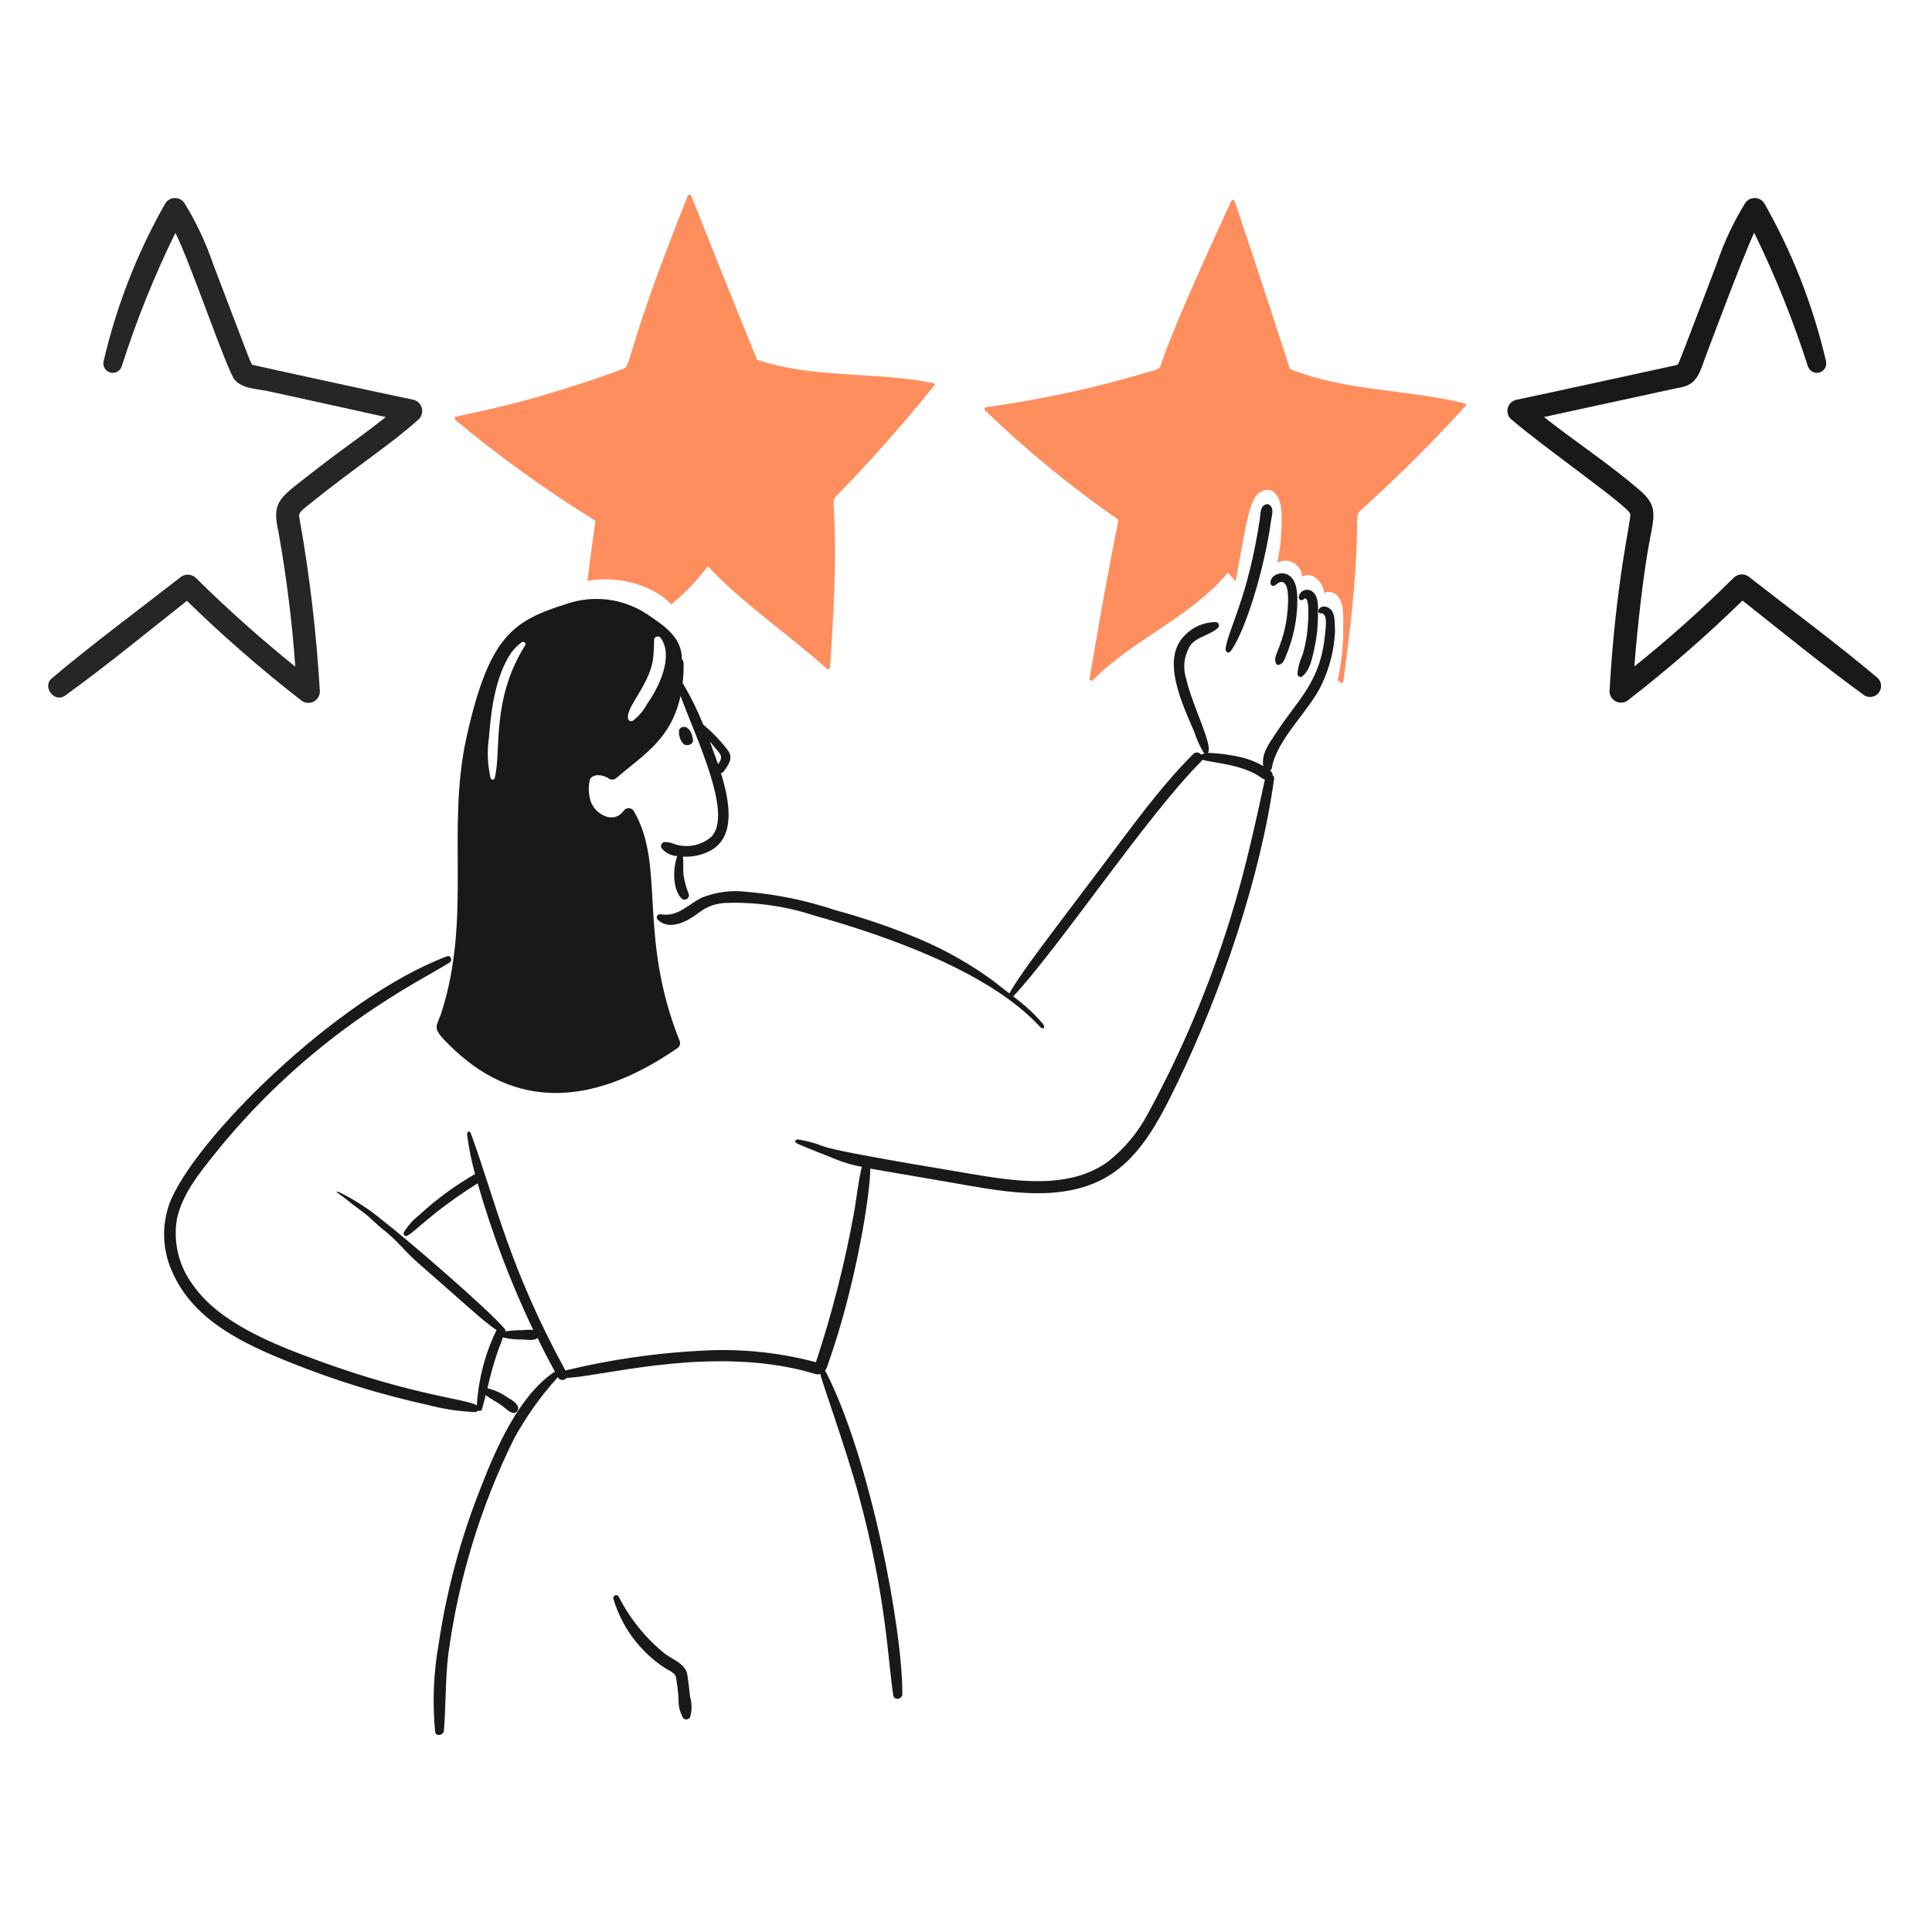 <svg xmlns="http://www.w3.org/2000/svg" width="474" height="474" viewBox="0 0 474 474" fill="none"><path d="M170.022 181.525C169.518 177.769 167.092 177.835 166.614 179.125C166.539 179.699 166.583 180.282 166.743 180.839C166.904 181.395 167.177 181.912 167.546 182.358C168.131 183.248 170.188 182.796 170.022 181.525Z" fill="#191919"></path><path d="M150.514 392.329C152.548 399.12 156.866 405 162.738 408.972C163.621 409.602 165.413 410.26 165.791 411.27C166.144 413.13 166.372 415.011 166.475 416.902C166.416 418.518 166.81 420.118 167.612 421.522C167.73 421.641 167.875 421.73 168.034 421.784C168.193 421.837 168.362 421.853 168.528 421.83C168.695 421.807 168.853 421.746 168.992 421.652C169.131 421.557 169.246 421.432 169.328 421.285C169.782 419.649 169.773 417.918 169.302 416.286C169.077 414.466 168.916 412.65 168.62 410.856C168.177 408.155 165.015 407.187 163.064 405.679C158.389 401.886 154.561 397.154 151.828 391.789C151.756 391.615 151.619 391.477 151.445 391.404C151.271 391.331 151.075 391.331 150.901 391.402C150.727 391.474 150.588 391.612 150.516 391.786C150.443 391.959 150.443 392.155 150.514 392.329Z" fill="#191919"></path><path d="M176.88 189.686C177.163 189.624 177.415 189.463 177.59 189.232C178.878 187.414 180.014 185.873 178.423 183.877C176.75 181.712 174.854 179.729 172.766 177.96C172.708 177.911 172.639 177.876 172.565 177.858C171.21 174.457 169.597 171.164 167.741 168.009C167.675 167.893 167.579 167.797 167.464 167.732C167.655 166.082 167.739 164.422 167.715 162.761C167.72 162.568 167.685 162.375 167.611 162.197C167.538 162.018 167.427 161.857 167.286 161.724C167.336 156.422 163.144 153.643 158.724 150.665C155.84 148.764 152.558 147.55 149.13 147.119C145.703 146.688 142.222 147.05 138.957 148.177C125.82 152.298 120.02 156.088 114.512 180.63C109.407 203.411 115.805 224.939 108.325 248.361C107.025 252.428 105.472 251.912 111.402 257.503C128.009 273.175 147.175 270.266 166.126 257.2C166.401 257.032 166.616 256.781 166.738 256.483C166.861 256.185 166.885 255.856 166.808 255.543C156.308 229.368 163.402 212.493 155.491 198.979C155.359 198.763 155.173 198.584 154.952 198.46C154.731 198.336 154.482 198.271 154.228 198.271C153.975 198.271 153.725 198.336 153.504 198.46C153.283 198.584 153.097 198.763 152.965 198.979C150.48 202.324 145.945 199.737 144.917 196.556C144.353 194.797 144.3 192.913 144.766 191.125C145.779 189.587 148.316 190.198 149.464 191.076C149.749 191.233 150.077 191.295 150.399 191.252C150.722 191.21 151.022 191.065 151.256 190.839C158.173 184.952 164.623 181.304 166.964 170.762C171.192 182.017 179.732 199.737 174.567 205.259C173.39 206.289 171.973 207.007 170.446 207.346C168.919 207.686 167.331 207.636 165.828 207.203C164.988 206.838 164.091 206.624 163.177 206.571C163 206.574 162.828 206.622 162.675 206.711C162.523 206.801 162.396 206.928 162.307 207.08C162.218 207.233 162.17 207.405 162.167 207.582C162.165 207.758 162.207 207.933 162.292 208.088C162.765 208.663 163.353 209.133 164.019 209.468C164.685 209.803 165.413 209.995 166.157 210.031C165.097 212.91 164.945 218.079 167.191 220.411C167.362 220.575 167.581 220.678 167.816 220.705C168.051 220.733 168.288 220.682 168.491 220.562C168.695 220.442 168.853 220.258 168.942 220.039C169.032 219.821 169.047 219.579 168.986 219.35C168.368 217.806 167.927 216.196 167.672 214.552C167.57 213.087 167.722 211.622 167.547 210.157C167.672 210.157 167.797 210.18 167.925 210.183C170.148 210.243 172.349 209.73 174.316 208.694C180.587 205.276 178.996 196.513 176.88 189.686ZM128.847 158.32C120.442 171.685 123.069 184.162 121.372 190.898C121.338 191.006 121.271 191.099 121.18 191.166C121.089 191.232 120.979 191.268 120.867 191.268C120.754 191.268 120.644 191.232 120.554 191.166C120.463 191.099 120.395 191.006 120.361 190.898C119.609 187.644 119.472 184.278 119.957 180.973C120.473 174.149 121.552 166.035 125.287 160.342C126.009 159.288 126.906 158.365 127.938 157.612C128.416 157.231 129.228 157.717 128.847 158.32ZM158.774 172.691C157.915 174.307 156.718 175.719 155.264 176.831C155.142 176.898 155.004 176.932 154.865 176.931C154.726 176.931 154.589 176.894 154.468 176.826C154.346 176.758 154.244 176.66 154.171 176.542C154.098 176.423 154.056 176.288 154.049 176.149C153.853 173.155 158.857 168.56 160.138 162.261C160.376 160.529 160.485 158.781 160.464 157.033C160.471 156.836 160.54 156.648 160.662 156.494C160.784 156.34 160.953 156.23 161.142 156.179C161.332 156.128 161.533 156.139 161.715 156.211C161.898 156.283 162.053 156.412 162.157 156.578C165.217 161.005 161.863 168.316 158.774 172.691ZM176.172 187.49C175.592 185.833 174.229 182.06 174.127 181.832C176.454 185.004 177.86 185.189 176.172 187.49Z" fill="#191919"></path><path d="M168.859 225.63C171.936 223.926 173.011 221.935 177.8 221.537C185.222 221.246 192.636 222.281 199.695 224.593C217.422 229.564 242.71 238.369 255.101 251.869C255.937 252.775 256.611 252.075 255.835 251.159C251.889 246.512 248.686 244.694 243.813 240.744C238.04 236.507 231.784 232.971 225.177 230.213C218.558 227.458 211.767 225.139 204.846 223.27C197.842 220.932 190.586 219.431 183.23 218.799C179.472 218.34 175.659 218.835 172.142 220.238C168.731 221.951 166.289 225.057 162.092 224.304C161.929 224.265 161.758 224.28 161.604 224.345C161.45 224.411 161.322 224.524 161.237 224.668C161.152 224.812 161.116 224.98 161.133 225.146C161.151 225.312 161.221 225.469 161.334 225.592C163.432 227.748 166.554 226.906 168.859 225.63Z" fill="#191919"></path><path d="M301.831 159.872C305.145 155.746 310.054 140.611 311.855 127.699C312.028 126.461 312.629 124.78 311.503 123.911C311.36 123.784 311.182 123.704 310.992 123.681C310.803 123.659 310.611 123.695 310.442 123.786C309.131 124.349 309.285 126.035 309.103 127.246C306.193 146.751 301.381 154.136 300.669 159.242C300.643 159.787 301.346 160.475 301.831 159.872Z" fill="#191919"></path><path d="M311.708 143.099C311.715 143.23 311.759 143.357 311.836 143.464C311.912 143.571 312.017 143.654 312.139 143.704C312.261 143.754 312.394 143.768 312.524 143.744C312.653 143.721 312.773 143.661 312.87 143.572C313.701 142.886 314.617 142.254 315.396 143.395C316.49 144.997 315.902 150.56 315.547 152.562C314.317 159.493 312.094 161.029 313.097 162.84C313.166 162.954 313.269 163.042 313.392 163.092C313.515 163.142 313.651 163.151 313.779 163.117C314.887 162.8 315.188 161.751 315.573 160.75C317.347 156.471 318.273 151.889 318.3 147.258C318.248 145.111 318.139 142.228 316.002 141.02C314.397 140.121 311.602 140.975 311.708 143.099Z" fill="#191919"></path><path d="M320.625 155.827C320.401 157.414 320.064 158.984 319.616 160.523C318.918 162.039 318.474 163.66 318.303 165.321C318.326 165.828 318.958 166.334 319.439 165.979C321.411 164.519 321.967 161.359 322.469 159.115C323.055 156.486 323.352 153.802 323.354 151.109C323.354 149.291 323.681 146.411 321.988 145.149C321.696 144.913 321.345 144.761 320.972 144.709C320.6 144.657 320.221 144.708 319.875 144.856C319.53 145.005 319.231 145.244 319.012 145.549C318.792 145.854 318.66 146.214 318.629 146.588C318.633 146.721 318.676 146.85 318.752 146.959C318.828 147.068 318.934 147.153 319.057 147.203C319.18 147.253 319.315 147.266 319.445 147.241C319.576 147.216 319.696 147.154 319.792 147.062C321.574 145.343 320.956 153.531 320.625 155.827Z" fill="#191919"></path><path d="M326.474 149.503C325.664 148.672 324.043 148.424 323.496 149.654C323.347 149.984 323.52 150.509 323.969 150.462C325.887 150.268 325.21 154.199 325.106 155.388C324.066 167.424 318.274 171.751 313.187 179.655C311.53 182.235 309.424 184.756 309.928 187.939C307.989 186.832 305.882 186.046 303.691 185.615C301.266 185.089 298.798 184.785 296.317 184.706C297.828 183.196 292.4 172.916 291.013 166.48C290.572 165.107 290.442 163.653 290.635 162.224C290.827 160.796 291.337 159.428 292.125 158.221C293.922 156.055 296.895 155.87 298.843 154.005C298.952 153.889 299.024 153.744 299.052 153.587C299.08 153.43 299.062 153.269 299.001 153.122C298.939 152.975 298.837 152.85 298.706 152.76C298.574 152.67 298.42 152.62 298.261 152.616C296.808 152.625 295.373 152.932 294.044 153.518C292.715 154.104 291.52 154.957 290.535 156.024C284.854 161.888 290.009 172.549 293.008 179.586C293.57 181.343 294.333 183.029 295.281 184.611C295.629 185.071 295.922 184.588 294.701 185.144C294.592 184.994 294.452 184.87 294.29 184.779C294.128 184.689 293.949 184.634 293.764 184.62C293.58 184.605 293.394 184.631 293.22 184.695C293.046 184.759 292.888 184.859 292.757 184.99C284.236 193.512 277.239 203.494 269.977 213.073C252.034 236.744 249.965 239.667 247.376 244.162C247.315 244.277 247.297 244.409 247.324 244.535C247.352 244.662 247.423 244.775 247.526 244.853C247.629 244.932 247.757 244.972 247.886 244.965C248.015 244.959 248.138 244.907 248.233 244.818C259.28 233.293 281.383 200.08 294.651 186.86C294.785 186.734 294.889 186.578 294.954 186.406C297.939 187.208 305.087 187.573 309.549 190.875C309.79 191.046 310.054 191.182 310.333 191.279C307.859 202.719 305.362 214.084 301.873 225.271C296.692 242.008 289.848 258.185 281.443 273.559C279.049 278.003 275.765 281.907 271.794 285.025C262.018 292.091 248.46 289.721 237.399 287.865C191.508 280.217 206.762 281.808 196.261 279.609C195.049 279.356 194.647 280.182 195.788 280.669C199.031 282.061 201.367 282.923 204.501 284.204C206.733 285.148 209.062 285.842 211.446 286.275C210.511 290.088 210.163 294.105 209.451 297.942C207.197 310.229 204.1 322.346 200.181 334.208C191.359 331.862 182.227 330.891 173.109 331.33C161.512 331.856 149.993 333.497 138.711 336.229C124.918 310.902 121.822 295.464 115.554 278.146C115.279 277.386 114.515 277.464 114.607 278.399C115.012 281.659 115.662 284.884 116.553 288.045C111.596 290.889 106.978 294.286 102.788 298.172C101.301 299.326 100.042 300.748 99.076 302.364C99.015 302.477 98.992 302.606 99.01 302.733C99.029 302.86 99.088 302.978 99.178 303.069C99.269 303.16 99.387 303.219 99.514 303.238C99.641 303.257 99.771 303.234 99.884 303.173C102.149 302.042 105.529 297.698 117.185 290.318C120.73 302.666 125.292 314.7 130.821 326.297C129.929 326.224 129.032 326.242 128.144 326.349C126.757 326.334 125.372 326.435 124.002 326.652C124.02 326.546 124.016 326.438 123.99 326.333C123.964 326.229 123.916 326.131 123.85 326.046C120.018 321.426 99.318 303.578 94.101 299.604C90.869 296.892 87.336 294.562 83.57 292.661C82.183 292.05 82.341 292.396 83.646 293.267C84.95 294.138 86.013 295.199 88.898 297.256C90.612 298.477 92.356 300.392 94.025 301.675C97.353 304.234 99.379 307.081 102.547 309.832C115.956 321.52 118.202 323.869 121.815 326.323C119.011 332.11 117.372 338.391 116.99 344.81C114.623 343.224 101.872 342.478 78.428 333.95C67.228 329.876 53.754 324.588 47.29 315.186C45.588 312.905 44.366 310.303 43.697 307.536C43.029 304.77 42.928 301.897 43.401 299.09C44.691 293.08 48.734 288.031 52.492 283.332C76.71 253.058 103.216 240.673 110.325 236.133C111.08 235.66 110.606 234.275 109.693 234.616C82.673 244.728 47.273 279.905 41.533 295.402C40.545 298.2 40.125 301.166 40.298 304.128C40.471 307.09 41.234 309.988 42.541 312.651C47.896 324.219 60.143 329.855 71.332 334.319C82.247 338.703 93.506 342.175 104.994 344.699C108.768 345.692 112.637 346.276 116.536 346.441C116.683 346.444 116.828 346.408 116.956 346.337C117.085 346.267 117.193 346.164 117.27 346.038C117.351 346.1 117.447 346.141 117.548 346.157C117.648 346.174 117.752 346.166 117.849 346.133C117.946 346.101 118.033 346.045 118.104 345.971C118.175 345.898 118.226 345.808 118.254 345.709C118.581 344.566 118.884 343.437 119.163 342.301C120.475 343.286 122.004 344 123.329 345.002C124.12 345.598 126.108 347.679 126.991 346.062C127.777 344.623 125.278 343.328 124.366 342.748C122.927 341.734 121.306 341.005 119.592 340.601C120.265 337.543 121.108 334.524 122.118 331.559C122.499 330.425 123.053 329.287 123.356 328.125C124.951 328.504 126.59 328.674 128.229 328.631C129.392 328.674 130.93 329.01 131.891 328.276C136.545 337.846 136.441 336.345 135.83 336.712C127.259 342.552 121.628 355.44 117.876 365.174C113.024 377.41 109.592 390.162 107.648 403.18C106.361 410.339 106.06 417.642 106.755 424.883C106.935 426.171 108.808 425.742 108.902 424.606C109.421 418.345 109.234 412.106 109.989 405.842C112.451 387.523 117.867 369.724 126.026 353.137C128.999 347.671 132.611 342.576 136.784 337.96C136.814 337.93 136.84 337.895 136.86 337.858C136.886 337.886 136.903 337.922 136.909 337.96C137.012 338.139 137.158 338.289 137.334 338.397C137.51 338.505 137.711 338.567 137.917 338.577C138.123 338.588 138.329 338.546 138.515 338.455C138.701 338.365 138.861 338.23 138.981 338.061C147.029 337.787 170.886 331.036 193.53 335.484C199.871 336.731 199.937 337.429 201.282 337.1C201.282 338.111 207.623 355.462 210.776 367.179C217.492 392.118 217.792 407.059 219.16 415.969C219.359 417.257 221.378 416.904 221.383 415.666C221.461 399.603 213.482 357.888 202.671 336.672C202.605 336.555 202.509 336.458 202.392 336.393C202.755 335.815 203.028 335.185 203.202 334.525C209.995 315.326 213.543 292.805 213.505 286.71L233.33 290.119C244.895 292.114 258.359 295.026 269.517 289.816C279.244 285.276 284.39 274.889 288.837 265.724C299.712 243.305 309.282 215.087 312.6 191.021C312.626 190.871 312.606 190.716 312.543 190.577C312.481 190.438 312.378 190.321 312.248 190.24C312.242 189.998 312.176 189.76 312.058 189.549C311.939 189.337 311.77 189.157 311.566 189.026C311.689 188.973 311.798 188.89 311.88 188.784C311.963 188.678 312.018 188.553 312.039 188.42C313.192 181.38 321.285 174.405 324.336 167.789C326.238 163.747 327.328 159.371 327.544 154.909C327.409 153.264 327.709 150.776 326.474 149.503Z" fill="#191919"></path><path d="M101.461 98.084C94.997 96.763 64.062 90.02 62.182 89.563C61.51 89.402 62.419 91.291 52.3 64.813C50.526 59.587 48.172 54.577 45.284 49.874C45.026 49.469 44.667 49.138 44.244 48.912C43.821 48.686 43.346 48.572 42.866 48.583C42.386 48.593 41.917 48.727 41.504 48.972C41.09 49.216 40.747 49.563 40.507 49.978C33.642 62.073 28.559 75.097 25.417 88.644C25.283 89.223 25.377 89.831 25.68 90.342C25.983 90.853 26.47 91.228 27.042 91.389C27.614 91.55 28.226 91.484 28.75 91.206C29.275 90.928 29.672 90.458 29.86 89.894C33.44 78.662 37.843 67.709 43.035 57.125C46.766 64.562 55.703 90.974 57.574 93.17C59.444 95.367 62.999 95.402 65.205 95.857C69.719 96.78 90.23 101.377 94.647 102.328C86.014 109.117 84.96 109.257 72.204 119.371C67.593 123.029 67.077 124.854 68.36 130.733C70.295 141.595 71.661 152.551 72.451 163.555C63.95 156.716 55.805 149.448 48.046 141.778C47.535 141.285 46.857 141.001 46.146 140.983C45.436 140.965 44.745 141.214 44.209 141.681C33.694 149.881 22.867 157.85 12.706 166.424C10.265 168.479 13.357 172.567 15.979 170.661C26.158 163.309 35.943 155.233 45.861 147.409C54.708 156.04 64.034 164.166 73.793 171.75C74.201 172.108 74.704 172.341 75.241 172.42C75.779 172.499 76.327 172.422 76.822 172.197C77.316 171.972 77.735 171.609 78.028 171.152C78.322 170.695 78.477 170.163 78.475 169.62C77.658 155.547 76.017 141.534 73.558 127.654C73.243 126.028 73.111 125.926 75.483 124.023C87.99 113.977 95.778 109.136 102.754 102.842C103.108 102.488 103.362 102.047 103.491 101.564C103.619 101.08 103.618 100.571 103.487 100.089C103.356 99.606 103.099 99.166 102.744 98.814C102.388 98.462 101.946 98.21 101.461 98.084Z" fill="#272626"></path><path d="M460.717 166.379C450.517 157.772 439.576 149.717 429.216 141.626C428.68 141.16 427.99 140.911 427.28 140.929C426.57 140.946 425.893 141.229 425.381 141.721C417.634 149.41 409.488 156.685 400.974 163.515C401.734 153.613 403.289 139.927 404.821 132.139C406.004 126.084 406.532 123.869 402.184 120.169C394.013 113.2 386.798 108.632 378.795 102.312C383.231 101.365 410.684 95.369 411.003 95.312C414.845 94.65 416.261 93.992 418.036 88.616C418.128 88.334 428.008 61.849 430.387 57.108C435.56 67.706 439.962 78.663 443.56 89.894C443.748 90.456 444.144 90.924 444.667 91.202C445.19 91.48 445.8 91.546 446.371 91.387C446.942 91.228 447.429 90.856 447.734 90.348C448.038 89.84 448.135 89.234 448.005 88.656C444.864 75.101 439.779 62.07 432.911 49.969C432.669 49.554 432.324 49.209 431.91 48.967C431.496 48.724 431.027 48.592 430.547 48.583C430.068 48.574 429.594 48.688 429.171 48.915C428.749 49.142 428.391 49.474 428.134 49.879C425.306 54.472 423.003 59.369 421.269 64.477C421.269 64.477 412.601 87.385 411.815 89.111C411.631 89.511 411.366 89.598 410.395 89.766C410.395 89.766 377.895 96.879 371.918 98.115C371.439 98.237 371.001 98.485 370.65 98.832C370.299 99.18 370.047 99.616 369.92 100.094C369.794 100.572 369.797 101.075 369.931 101.551C370.064 102.027 370.322 102.459 370.678 102.802C379.228 110.14 399.741 124.354 399.975 126.136C400.2 127.696 396.382 142.751 394.891 169.532C394.882 170.078 395.032 170.615 395.323 171.078C395.614 171.54 396.034 171.907 396.53 172.135C397.027 172.363 397.579 172.441 398.119 172.36C398.66 172.279 399.165 172.042 399.573 171.679C409.338 164.104 418.663 155.979 427.504 147.343C437.33 155.088 447.167 163.183 457.396 170.602C457.961 170.946 458.632 171.07 459.283 170.953C459.934 170.835 460.52 170.483 460.928 169.963C461.337 169.443 461.542 168.791 461.503 168.131C461.464 167.47 461.184 166.847 460.717 166.379Z" fill="#191919"></path><path d="M359.301 98.945C345.137 95.473 330.082 96.041 316.445 90.509C316.445 90.256 305.812 57.813 302.934 49.422C302.907 49.334 302.855 49.256 302.785 49.198C302.714 49.139 302.628 49.102 302.538 49.091C302.447 49.081 302.354 49.096 302.272 49.137C302.19 49.178 302.122 49.241 302.075 49.32C282.395 91.944 285.605 89.143 284.348 90.334C283.774 90.702 283.128 90.944 282.454 91.044C269.182 95.066 255.611 98.03 241.871 99.909C241.793 99.932 241.722 99.975 241.666 100.034C241.609 100.092 241.569 100.164 241.548 100.243C241.528 100.322 241.528 100.405 241.549 100.483C241.57 100.562 241.61 100.634 241.667 100.692C251.856 110.497 262.809 119.474 274.423 127.54C271.795 140.445 269.518 153.44 267.321 166.431C267.298 166.529 267.308 166.633 267.348 166.726C267.388 166.819 267.457 166.897 267.545 166.948C267.633 166.999 267.734 167.02 267.835 167.009C267.936 166.998 268.031 166.954 268.105 166.885C278.111 156.763 292.095 151.48 301.263 140.469L303.157 142.665C306.07 126.42 306.707 121.87 309.597 120.519C312.831 119.004 314.22 122.765 314.369 125.267C314.587 129.552 314.256 133.848 313.385 138.049C313.997 137.717 314.683 137.545 315.379 137.55C316.076 137.554 316.76 137.735 317.368 138.075C317.975 138.416 318.487 138.904 318.854 139.496C319.222 140.087 319.434 140.762 319.47 141.458C319.878 141.262 320.32 141.15 320.771 141.128C321.223 141.107 321.674 141.176 322.098 141.333C322.876 141.732 323.538 142.325 324.02 143.055C324.502 143.785 324.788 144.626 324.851 145.499C325.412 145.228 326.048 145.153 326.657 145.286C327.266 145.419 327.813 145.752 328.21 146.232C329.883 148.169 329.528 151.788 329.547 154.162C329.575 158.416 329.126 162.66 328.21 166.814L328.816 167.42C328.882 167.477 328.964 167.515 329.051 167.529C329.138 167.542 329.227 167.532 329.308 167.497C329.389 167.463 329.459 167.407 329.51 167.335C329.561 167.263 329.591 167.179 329.597 167.091C330.92 156.913 332.201 146.734 332.728 136.485C333.233 126.47 332.47 126.427 333.891 125.144C342.835 117.103 351.367 108.616 359.455 99.715C359.519 99.664 359.567 99.597 359.595 99.521C359.623 99.445 359.63 99.362 359.614 99.283C359.598 99.203 359.56 99.13 359.505 99.07C359.45 99.01 359.379 98.967 359.301 98.945Z" fill="#FF8E5E"></path><path d="M229.024 94.007C214.734 91.089 199.654 92.944 185.69 88.248C185.69 88.011 178.996 71.847 169.627 48.096C169.599 47.997 169.539 47.911 169.457 47.849C169.375 47.788 169.275 47.755 169.173 47.755C169.07 47.755 168.971 47.788 168.889 47.849C168.807 47.911 168.747 47.997 168.718 48.096C154.017 84.816 154.918 89.342 153.212 90.319C152.36 90.809 140.903 94.855 130.71 97.719C124.499 99.463 118.191 100.855 111.871 102.216C111.793 102.24 111.723 102.283 111.667 102.342C111.61 102.4 111.57 102.473 111.55 102.551C111.53 102.63 111.53 102.713 111.551 102.791C111.572 102.87 111.613 102.942 111.67 103C122.539 112.047 134.033 120.316 146.066 127.745C145.384 132.67 144.736 137.594 144.122 142.518C151.008 141.254 159.688 143.088 164.704 148.277C168.041 145.525 171.041 142.388 173.642 138.932C182.507 148.303 193.289 155.501 202.861 164.061C202.928 164.119 203.009 164.157 203.097 164.171C203.184 164.185 203.274 164.174 203.355 164.14C203.437 164.106 203.507 164.049 203.558 163.977C203.609 163.905 203.639 163.82 203.645 163.732C204.293 153.504 204.97 143.252 204.856 132.974C204.745 122.888 203.966 122.919 205.287 121.584C212.289 114.499 220.761 105.061 229.195 94.599C229.25 94.56 229.291 94.504 229.313 94.441C229.335 94.377 229.337 94.308 229.319 94.243C229.3 94.178 229.262 94.121 229.209 94.078C229.156 94.036 229.092 94.011 229.024 94.007Z" fill="#FF8E5E"></path></svg>